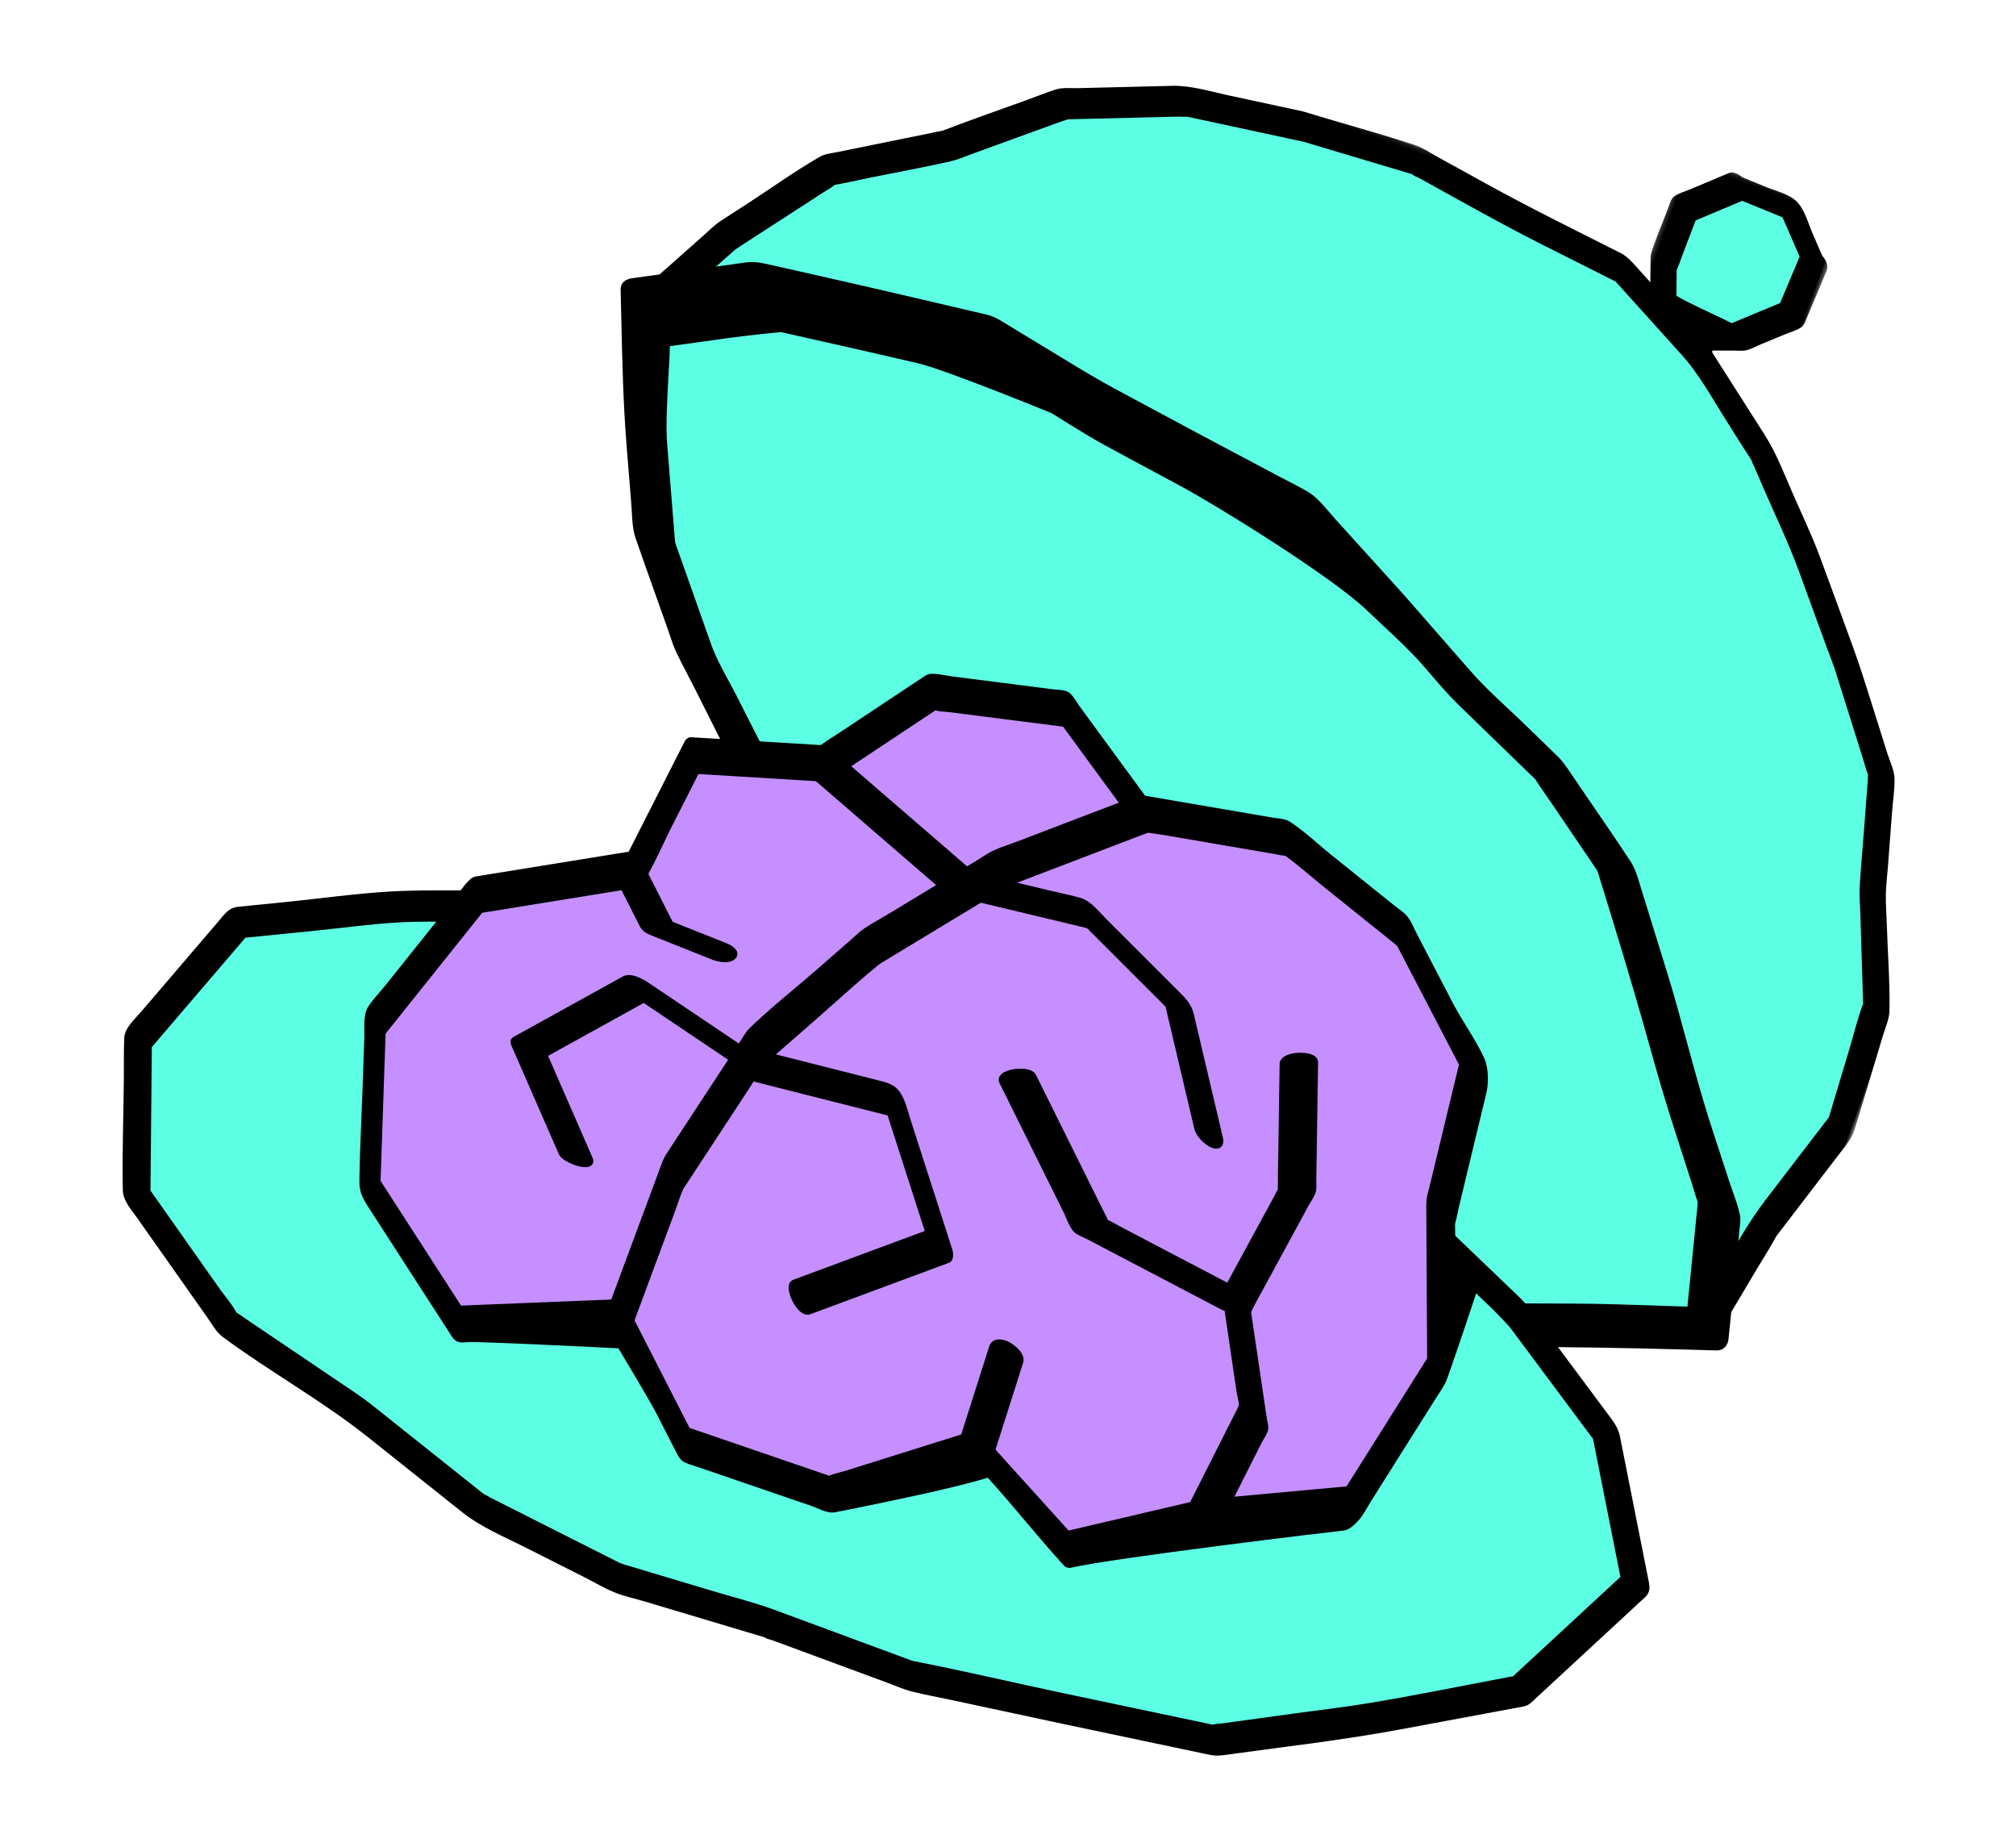 <svg xmlns="http://www.w3.org/2000/svg" xmlns:xlink="http://www.w3.org/1999/xlink" width="429" height="393" viewBox="0 0 429 393">
    <defs>
        <path id="n288m19gia" d="M0.176 0.125L36.633 0.125 36.633 40.675 0.176 40.675z"/>
        <path id="2kfzwijg7c" d="M0.617 0.111L306.402 0.111 306.402 218.923 0.617 218.923z"/>
    </defs>
    <g fill="none" fill-rule="evenodd">
        <path d="M0.14 0.509H378.14V486.509H0.14z" transform="rotate(20 386.981 302.24)"/>
        <g>
            <path fill="#5CFFE4" d="M256.84 38.315L251.537 23.204 251.72 11.036 260.749 2.677 260.813 2.852 272.981 3.332 281.393 12.197 281.579 12.127 280.961 24.476 271.898 32.796z" transform="rotate(20 386.981 302.24) translate(20.171 58.682)"/>
            <g>
                <g transform="rotate(20 386.981 302.24) translate(20.171 58.682) translate(0 .05) translate(248.135)">
                    <mask id="fhwjo1tzxb" fill="#fff">
                        <use xlink:href="#n288m19gia"/>
                    </mask>
                    <path fill="#000" d="M24.739 27.407c-1.052.964-2.102 1.929-3.152 2.894-.421.385-.85.478-.002.2-.196.063-.39.148-.587.215-3.572 1.19-7.099 2.54-10.627 3.87l-3.637-10.36c-.03-.09-.058-.196-.088-.298.02.147-.045.145-.053-.14-.027-.078-.05-.159-.09-.22.04.063.068.121.091.175 0-.048-.001-.092.002-.153.076-1.388.042-2.792.064-4.182.034-2.3.068-4.601.104-6.903l7.888-7.302c3.09.121 6.178.241 9.266.364 2.096 2.207 4.19 4.416 6.285 6.623l-.535 10.695-4.929 4.522m9.91-17.058c-1.166-1.228-2.33-2.457-3.495-3.683-1.577-1.662-3.286-4.152-5.385-5.21C23.668.395 20.626.79 18.358.701 16.553.632 14.748.56 12.94.49c-1.08-.47-2.236-.558-3.022.17L3.378 6.716C2.58 7.455 1.612 8.163.913 8.999c-.74.88-.53 2.055-.547 3.151-.049 3.256-.285 6.566-.147 9.817.031.762.3 1.4.552 2.115.54 1.545 1.085 3.09 1.626 4.636l3.21 9.14c.347.99 1.205 1.769 2.187 2.25.974.504 2.123.755 3.079.404 2.562-.938 5.125-1.878 7.687-2.818l5.192-1.903c.861-.316 1.937-.547 2.705-1.08.82-.568 1.544-1.415 2.277-2.09l4.176-3.83c.836-.769 1.864-1.505 2.59-2.378.717-.863.565-2.035.618-3.115l.513-10.226c.056-1.113-.843-2.104-1.983-2.723" mask="url(#fhwjo1tzxb)"/>
                </g>
                <path fill="#000" d="M254.727 23.787c.018.05.039.09.054.142-.007-.05-.02-.11-.052-.185l-.002.043" transform="rotate(20 386.981 302.24) translate(20.171 58.682) translate(0 .05)"/>
                <path fill="#5CFFE4" d="M169.635 22.302L144.009 25.83 119.843 35.299 99.976 51.975 77.877 65.514 62.3 86.128 50.19 108.465 72.416 117.583 94.252 127.761 116.488 137.031 138.623 146.548 159.527 158.864 182.356 166.783 204.698 175.818 227.382 184.081 249.462 193.705 270.681 205.32 292.637 215.258 314.607 225.163 337.186 233.625 341.967 208.336 349.883 183.177 348.381 156.922 339.125 133.733 332.488 110.067 317.512 90.527 301.935 72.068 285.198 54.346 265.604 39.314 243.536 27.606 218.665 24.677 194.311 20.852z" transform="rotate(20 386.981 302.24) translate(20.171 58.682) translate(0 .05)"/>
                <path fill="#000" d="M137.89 149.264c.047.02.094.036.147.052l-.03-.02c-.038-.009-.076-.018-.116-.032M345.38 156.954l-.032-.088c.003.077.012.165.035.245 0-.07-.002-.106-.004-.157" transform="rotate(20 386.981 302.24) translate(20.171 58.682) translate(0 .05)"/>
                <g transform="rotate(20 386.981 302.24) translate(20.171 58.682) translate(0 .05) translate(46.458 17.73)">
                    <mask id="b9wd5k0zld" fill="#fff">
                        <use xlink:href="#2kfzwijg7c"/>
                    </mask>
                    <path fill="#000" d="M293.668 185.626c-1.898 6.03-2.79 12.292-3.962 18.497l-1.49 7.88c-7.963-2.932-16.003-5.729-23.734-9.215-10.158-4.578-20.314-9.162-30.464-13.756l-8.38-3.793c-.641-.29-1.584-.955-.349-.13-.614-.412-1.322-.724-1.97-1.079l-17.41-9.531c-3.767-2.062-7.778-3.633-11.712-5.35-4.434-1.932-8.833-4.084-13.361-5.79-9.443-3.558-18.997-6.789-28.353-10.573-5.393-2.181-10.751-4.497-16.196-6.55-5.016-1.891-10.147-3.522-15.214-5.279-2.41-.836-4.82-1.824-7.275-2.524-.029-.007-.031-.006-.056-.011-.022-.015-.026-.02-.053-.035-.93-.564-1.872-1.104-2.808-1.656-5.597-3.298-11.195-6.594-16.792-9.893-4.021-2.37-8.66-3.902-12.937-5.74-3.986-1.713-7.96-3.459-11.965-5.128-9.79-4.08-19.578-8.09-29.19-12.57-4.617-2.153-9.196-4.45-13.879-6.457-5.591-2.4-11.269-4.623-16.898-6.933l-1.044-.429L14.31 78.27c1.327-2.45 2.655-4.9 3.984-7.349.09-.166.216-.347.291-.527.42-.521.807-1.08 1.207-1.611l12-15.879c.586-.776 1.272-1.535 1.784-2.363.058-.092.085-.149.104-.2 2.12-1.208 4.17-2.554 6.249-3.829 5.083-3.115 10.26-6.118 15.268-9.353 1.212-.784 2.28-1.804 3.383-2.729l7.829-6.57 7.556-6.342c.459-.386 1.022-.764 1.473-1.194.19-.045.48-.214.598-.26 5.917-2.32 11.833-4.637 17.75-6.956l3.771-1.478c.349-.136 1.169-.31 1.595-.567.238-.026.484-.077.708-.107 1.17-.16 2.343-.322 3.514-.485l19.515-2.686c.485-.066.972-.133 1.457-.202 5.176-.302 10.353-.606 15.53-.912l8.176-.48c.117-.007.233-.015.351-.02.454.25 1.44.216 1.924.293 9.707 1.525 19.388 3.158 29.147 4.308 5.804.685 11.608 1.368 17.41 2.051l18.432 9.779c5.172 2.744 9.602 6.727 14.236 10.283 2.487 1.908 4.947 3.865 7.467 5.732.01.016.008.018.022.035.268.367.65.69.963 1.02l3.645 3.861c4.275 4.526 8.794 8.91 12.811 13.669 4.762 5.644 9.48 11.327 14.287 16.934.233.335.5.653.75.976l3.13 4.086 8.357 10.901c.744.973 1.45 2.02 2.254 2.949.057.305.256.736.308.926l3.204 11.426c.986 3.518 1.909 7.063 2.96 10.562.575 1.908 1.444 3.751 2.183 5.6 1.698 4.257 3.397 8.513 5.098 12.77l1.772 4.444c.009.02.063.187.125.36-.01-.197.024-.289.032.09.069.183.137.356.167.359-.083-.007-.134-.094-.162-.202-.003 3.501.403 7.051.602 10.545.246 4.296.49 8.592.737 12.887l.09 1.559-6.687 21.253m12.718-21.019l-.529-9.225-.649-11.334c-.097-1.717.07-3.707-.496-5.359-2-5.84-4.606-11.539-6.895-17.272-.77-1.931-1.656-3.853-2.324-5.824-.638-1.88-1.08-3.847-1.615-5.755l-3.083-10.994c-.63-2.254-1.102-4.65-1.92-6.847-.62-1.671-2.216-3.182-3.276-4.568l-6.962-9.081c-2.662-3.473-5.309-6.92-8.129-10.264-4.266-5.056-8.514-10.13-12.8-15.17-3.224-3.787-6.84-7.29-10.254-10.905-3.124-3.306-6.044-6.658-9.652-9.427L221.494 20.07c-1.785-1.368 7.956-5.532 5.91-6.584-2.045-1.051-16.306-1.513-18.285-2.565-.624-.33-.82 1.863-1.444 1.53l-7.357-3.902c-1.49-.79-2.849-1.595-4.549-1.794-10.863-1.281-21.715-2.47-32.519-4.167L151.955.814c-1.751-.274-3.59-.764-5.372-.697-6.293.237-12.586.74-18.872 1.109l-5.706.335-16.148 2.223c-4.008.553-8.144.72-11.925 2.203L75.36 13.263c-1.46.573-3.22.984-4.47 1.965-1.664 1.301-3.245 2.724-4.864 4.082-4.834 4.057-9.754 8.034-14.514 12.181-.063.055-.088.08-.129.119-.767.424-1.503.92-2.25 1.379l-8.815 5.4-8.422 5.161c-1.096.67-2.392 1.262-3.222 2.252-4.005 4.776-7.565 10.009-11.321 14.983-1.297 1.715-2.626 3.412-3.892 5.15-.958 1.311-1.643 2.837-2.414 4.261L1.603 87.617c-.238.437-.475.873-.712 1.312-.994 1.835.917 3.994 2.474 4.632 8.768 3.598 17.644 6.984 26.235 10.988 5.777 2.692 11.54 5.414 17.331 8.08 4.322 1.986 8.793 3.688 13.183 5.517 9.968 4.156 19.885 8.425 29.806 12.69.458.198.999.524 1.513.699-.402-.158-.556-.385-.147-.122.085.055.177.103.263.155.076.023.152.053.225.065-.07-.012-.134-.029-.194-.046l.638.376c2.65 1.562 5.298 3.12 7.947 4.682 3.03 1.785 6.056 3.57 9.084 5.353 1.274.75 2.523 1.6 3.91 2.12 9.454 3.557 19.127 6.45 28.495 10.239 10.393 4.203 20.779 8.22 31.313 12.056 9.8 3.569 19.26 7.851 28.821 12.019.154.065.31.134.47.203.632.371 1.292.705 1.934 1.056l9.03 4.944c3.91 2.14 7.765 4.484 11.828 6.324 9.658 4.37 19.312 8.743 28.975 13.1 4.64 2.092 9.24 4.388 13.966 6.28 5.668 2.269 11.45 4.291 17.167 6.434 1.735.649 3.469 1.3 5.203 1.95 1.493.56 3.092-.067 3.402-1.71l3.254-17.209c.486-2.566 1.085-5.139 1.462-7.724.008-.064.008-.088.012-.126.015-.043.022-.06.038-.113.327-1.017.641-2.04.964-3.06l6.267-19.924c.46-1.457.712-2.716.626-4.25" mask="url(#b9wd5k0zld)"/>
                </g>
                <path fill="#5CFFE4" d="M220.379 110.61L197.897 98.786 172.662 95.311 147.936 91.695 123.12 86.75 98.07 89.727 72.857 92.96 49.947 105.089 59.3 128.878 69.76 151.692 85.776 171.134 104.135 188.31 123.208 204.829 146.155 215.535 168.761 226.16 191.246 237.426 215.471 244.138 239.753 252.03 265.214 253.851 290.395 249.661 314.007 241.159 337.896 233.23 331.609 208.559 316.076 188.545 301.597 168.294 286.164 147.98 265.565 133.103 242.362 122.708z" transform="rotate(20 386.981 302.24) translate(20.171 58.682) translate(0 .05)"/>
                <path fill="#000" d="M289.551 245.053c-.65.226-1.298.453-1.935.705-.134.052-.23.091-.303.125-1.342.206-2.682.435-4.02.666-.712.123-1.424.244-2.137.361l-10.713 1.783c-.779.13-1.566.244-2.354.36-1.57.228-3.194.462-4.755.824-.058.013-.108.027-.152.038-.508-.04-1.018-.074-1.526-.11l-20.255-1.446c-.244-.02-.494-.043-.743-.068-.484-.05-.983-.099-1.473-.1-3.744-1.307-7.59-2.526-11.309-3.703-1.932-.612-3.864-1.224-5.789-1.85-7.616-2.476-15.462-4.626-23.051-6.705-1.898-.52-3.796-1.04-5.694-1.567-.047-.014-.155-.053-.295-.104-.389-.141-.965-.351-1.334-.416l-7.608-3.813c-1.52-.76-3.038-1.529-4.553-2.296-3.028-1.533-6.157-3.118-9.262-4.625-6.172-2.996-12.501-5.934-18.621-8.776-2.035-.945-4.07-1.889-6.103-2.838l-17.692-8.253-.787-.372c-.508-.241-1.017-.483-1.53-.712-1.072-1.07-2.274-2.06-3.437-3.015-.603-.495-1.202-.989-1.782-1.49l-3.737-3.239c-2.925-2.533-5.85-5.07-8.755-7.58-.113-.118-.235-.229-.358-.34l-9.909-9.266c-.862-.808-1.758-1.601-2.66-2.4-2.113-1.872-4.298-3.807-6.075-5.964l-14.58-17.697-8.796-19.19c-1.642-3.583-3.54-9.917-4.927-14.539-.683-2.281-1.238-4.13-1.604-5.141l11.675-6.182c2.492-1.32 9.142-4.581 9.543-4.712l6.436-.83c7.608-.979 15.477-1.993 23.226-2.914 5.971-.712 30.154.251 30.338.253.085.019 8.47 1.861 12.674 2.494 4.09.618 8.18 1.208 12.273 1.801l5.962.865c9.287 1.36 37.17 7.186 46.441 11.3 1.35.597 2.773 1.202 4.224 1.82 3.734 1.587 7.596 3.23 10.885 5.04.798.438 1.593.884 2.387 1.332 2.484 1.396 5.052 2.84 7.702 4.028l18.81 8.429c.633.287 1.266.574 1.935.85 1.07.824 2.193 1.617 3.281 2.382.574.404 1.148.807 1.714 1.216l14.137 10.213c7.42 9.766 15.3 20.195 22.944 30.888 3.15 4.404 6.567 9.13 10.22 13.835l8.636 11.127c.265.341.524.69.784 1.04.499.672 1.014 1.365 1.568 2.003.025.079.052.16.08.237.034.102.067.2.089.28l5.394 21.174c-1.84.606-3.685 1.206-5.53 1.805-5.91 1.925-12.02 3.914-17.964 6.053l-18.26 6.575c-.33.119-.66.235-.99.35m53.323-11.298l-4.828-18.949-1.2-4.731c-.165-.678-.334-1.377-.75-2.025-.92-1.435-2.042-2.797-3.129-4.114-.54-.658-1.082-1.313-1.596-1.976-1.183-1.524-2.38-3.044-3.577-4.563-2.43-3.086-4.943-6.279-7.316-9.483-2.74-3.7-5.445-7.526-8.06-11.228-1.327-1.88-2.655-3.757-3.993-5.628-2.437-3.411-5.014-6.799-7.508-10.076l-8.193-10.782c-.213-.281-.424-.565-.636-.849-1.06-1.43-2.157-2.909-3.633-4.004-3.845-2.86-7.81-5.696-11.643-8.439-1.96-1.402-3.92-2.805-5.874-4.215l-.712-.52c-1.227-.9-2.497-1.83-3.938-2.48l-9.25-4.141c-1.426-.639-2.872-1.255-4.32-1.873-3.334-1.422-6.782-2.892-9.972-4.648l-19.105-10.515-18.985-10.026c-.554-.292-1.12-.614-1.697-.94-1.963-1.116-3.992-2.265-6.132-2.628-1.627-.277-3.294-.488-4.905-.694-.817-.104-1.634-.208-2.447-.32-11.995-1.65-24.58-3.443-38.481-5.475-4.224-.618-8.472-1.466-12.577-2.289L125.35 83.54c-.27-.053-.537-.11-.804-.166-1.518-.32-2.954-.617-4.533-.431l-.324.038c-11.809 1.403-24.019 2.856-36.017 4.394l-11.18 1.433c-1.546.197-2.959.43-4.578 1.29l-21.376 11.319c-1.923 1.019-1.908 2.296-1.555 3.191.783 1.991 1.559 3.985 2.335 5.978 3.18 8.166 6.466 16.607 10.185 24.721l5.191 11.323c.233.508.458 1.039.688 1.575.74 1.744 1.507 3.547 2.67 4.978 2.86 3.521 5.803 7.075 8.646 10.513 1.479 1.786 2.957 3.574 4.432 5.363.302.364.595.738.892 1.111.716.905 1.455 1.837 2.28 2.661 1.417 1.412 2.919 2.788 4.369 4.117.74.68 1.481 1.357 2.213 2.042 1.23 1.15 2.453 2.312 3.676 3.472 3.014 2.863 6.131 5.822 9.324 8.587l16.432 14.231c1.503 1.303 2.694 2.285 4.349 3.056l9.26 4.321c11.32 5.28 22.627 10.59 33.932 15.903 3.32 1.56 6.653 3.252 9.874 4.888 1.365.693 2.73 1.386 4.098 2.072.844.421 1.682.852 2.515 1.28 3.746 1.922 7.62 3.91 11.823 5.077l7.026 1.938c4.506 1.24 9.013 2.48 13.51 3.751 3.66 1.036 7.343 2.275 10.9 3.475 1.71.576 3.418 1.151 5.13 1.708.93.303 1.859.61 2.788.919 1.853.615 3.767 1.25 5.665 1.829 1.526.464 3.132.55 4.684.633.425.024.849.046 1.272.076 2.346.168 4.692.344 7.037.52 4.538.34 9.228.69 13.845.973.222.014.444.02.665.02 1.403 0 2.784-.251 4.123-.498.408-.075.817-.149 1.228-.217l14.838-2.466c1.876-.307 3.753-.614 5.625-.94 1.57-.275 3.079-.85 4.54-1.407.45-.172.897-.342 1.346-.503 12.778-4.602 24.775-8.757 36.673-12.707l6.192-2.055c1.361-.451 1.998-1.697 1.621-3.172" transform="rotate(20 386.981 302.24) translate(20.171 58.682) translate(0 .05)"/>
                <path fill="#5CFFE4" d="M342.151 289.576L326.875 319.256 298.574 335.953 269.287 351.42 236.478 356.092 203.958 360.606 171.13 360.445 138.154 362.372 105.346 358.476 74.035 347.979 41.692 339.89 13.997 320.63 3.024 289.576 14.486 259.005 44.385 244.583 74.624 233.097 105.453 221.273 138.087 216.055 171.13 213.952 204.231 215.301 236.806 221.251 268.368 230.71 298.236 243.871 325.182 261.584z" transform="rotate(20 386.981 302.24) translate(20.171 58.682) translate(0 .05)"/>
                <path fill="#000" d="M171.522 363.568c.15.036.284.052.389.052-.128-.01-.254-.024-.37-.053l-.02.001M267.814 348.368l.03-.022c-.02.008-.043.018-.062.029l.032-.007" transform="rotate(20 386.981 302.24) translate(20.171 58.682) translate(0 .05)"/>
                <path fill="#000" d="M325.917 313.761l-1.586 3.085c-9.169 5.423-18.25 11.04-27.542 16.245-4.376 2.45-8.883 4.692-13.317 7.034-3.373 1.781-6.747 3.562-10.12 5.345-1.254.661-2.508 1.324-3.763 1.987-.526.278-1.23.533-1.744.89.105-.043.217-.06.31-.005-.048-.029-.197-.004-.34.026-.057.038-.12.074-.17.114-.264.224-.098.011.137-.107-.118.024-.227.053-.268.058l-2.905.415-10.466 1.49c-6.133.875-12.264 1.753-18.397 2.62-10.743 1.521-21.535 2.787-32.25 4.478-.123.019-.291.024-.435.052-.635-.015-1.276-.003-1.911-.006l-9.714-.049c-6.586-.031-13.174-.063-19.758-.097-4.205-.019-8.44.424-12.634.669l-20.527 1.2c-.173.01-.483-.013-.783-.014.1.037.063.089-.25.027-.035-.008-.073-.008-.109-.013-.126.015-.235.04-.309.086.077-.047.152-.075.226-.096-.272-.04-.55-.065-.823-.098l-8.614-1.023-20.978-2.493c-.421-.049-1.047-.229-1.535-.222-.143-.045-.29-.087-.427-.132-2.624-.88-5.247-1.76-7.871-2.638l-20.258-6.792c-3.302-1.106-6.686-1.864-10.064-2.71-7.088-1.771-14.173-3.544-21.26-5.316-.917-.229-1.837-.506-2.763-.69-.04-.008-.05-.007-.083-.012-1.546-1.378-3.552-2.458-5.242-3.632-6.113-4.252-12.225-8.505-18.339-12.756-.837-.583-1.676-1.164-2.515-1.748-3.062-8.667-6.126-17.335-9.19-26.002l-.983-2.787c3.186-8.5 6.374-16.998 9.56-25.499l1.194-3.182 13.531-6.527c5.142-2.48 10.232-5.17 15.461-7.457 4.39-1.919 9.005-3.43 13.481-5.13 5.559-2.113 11.121-4.218 16.677-6.336 10.162-3.876 20.365-7.667 30.469-11.685l.026-.01c.008 0 .006.002.017.002.753.002 1.584-.254 2.325-.372 3.155-.505 6.308-1.01 9.46-1.513 6.558-1.047 13.113-2.097 19.669-3.146 3.771-.601 7.693-.58 11.497-.824 6.94-.44 13.879-.88 20.817-1.324.529-.033 1.141.011 1.66-.106-1.35.304-.322.045.356.073l8.344.341c7.088.29 14.174.577 21.263.866 3.459.14 6.788.902 10.198 1.525l21.42 3.913c.927.169 1.854.345 2.782.507l.008.004c2.09.764 4.303 1.289 6.434 1.929l20.947 6.277c3.27.98 6.185 2.17 9.32 3.552l20.16 8.883c1.057.467 4.637 2.253 4.927 2.444l3.15 2.07c6.137 4.033 12.274 8.069 18.41 12.102 1.048.688 2.096 1.377 3.142 2.066l14.396 23.748 1.12 1.848-12.65 24.578m18.89-25.283c-.033-.064-.059-.133-.096-.194l-10.928-18.025-5.528-9.119c-1.04-1.717-2.54-2.609-4.184-3.688-7.121-4.683-14.246-9.365-21.369-14.047-1.467-.965-2.867-1.975-4.474-2.692-2.977-1.327-5.968-2.63-8.952-3.945-4.318-1.903-8.635-3.804-12.95-5.707-2.452-1.08-4.889-2.323-7.402-3.259-1.843-.689-3.804-1.151-5.688-1.716l-13.082-3.92c-5.116-1.534-10.224-3.398-15.487-4.36l-25.015-4.57c-1.918-.35-3.866-.844-5.805-1.051-2.64-.28-5.361-.218-8.01-.326-8.056-.327-16.11-.656-24.164-.985-1.607-.064-3.213.096-4.817.197l-12.663.807-13.132.835c-1.528.098-3.079.118-4.594.343-7.761 1.152-15.5 2.48-23.246 3.718-2.87.458-5.8.782-8.644 1.38-1.839.39-3.656 1.315-5.401 1.986-12.67 4.858-25.337 9.72-38.023 14.54-6.185 2.348-12.545 4.447-18.619 7.075-6.689 2.895-13.183 6.36-19.747 9.526l-9.341 4.505c-1.886.91-2.193 2.411-2.886 4.256l-8.958 23.894c-.737 1.963-2.09 4.336-1.423 6.43.917 2.874 2.016 5.703 3.021 8.548 2.583 7.31 4.96 14.729 7.759 21.958.817 2.106 3.169 3.3 4.957 4.543 3.505 2.439 7.013 4.877 10.518 7.314l10.703 7.444c1.406.979 2.827 2.27 4.491 2.764 12 3.55 24.46 5.481 36.334 9.461 8.09 2.711 16.179 5.424 24.268 8.136 4.885 1.637 10.064 1.842 15.169 2.448l13.922 1.653c2.354.28 4.76.744 7.131.847 2.258.1 4.613-.25 6.862-.382 4.594-.27 9.19-.537 13.786-.806 3.811-.222 7.622-.444 11.433-.668l.988-.057c-.018-.004-.034-.007-.05-.012.02.006.047.005.069.01l.238-.013c.51-.036.442.07.132.067.627.052 1.367-.055 1.93-.052l25.612.125c1.909.009 3.886.163 5.79-.032 2.817-.29 5.632-.782 8.438-1.172 7.816-1.084 15.633-2.163 23.448-3.254 5.953-.832 11.904-1.694 17.858-2.542l12.44-1.772c1.598-.227 3.05-.328 4.483-1.084 11.289-5.962 22.75-11.662 33.749-18.15l21.629-12.76c.888-.526 1.903-.984 2.455-1.89.317-.522.567-1.103.846-1.644l5.32-10.335 9.11-17.7c.502-.977.324-2.011-.211-2.881" transform="rotate(20 386.981 302.24) translate(20.171 58.682) translate(0 .05)"/>
                <path fill="#000" d="M137.292 359.196c.029.002.056.005.083.01.11-.014.234-.016.36-.016-.08-.03-.248-.049-.443.006" transform="rotate(20 386.981 302.24) translate(20.171 58.682) translate(0 .05)"/>
                <path fill="#C58FFF" d="M119.693 310.124L87.813 323.21 60.098 302.204 49.242 268.878 60.303 236.054 90.009 219.457 93.283 192.482 120.165 184.505 136.517 162.345 164.516 156.023 187.381 171.313 218.065 165.758 247.947 175.9 271.372 197.352 274.882 228.465 286.86 260.831 279.641 294.208 250.668 307.86 226.05 323.957 200.485 310.425 174.68 330.165 141.923 330.784z" transform="rotate(20 386.981 302.24) translate(20.171 58.682) translate(0 .05)"/>
                <path fill="#000" d="M172.961 326.548c-.482-.013-.963.006-1.445.022l-29.93.572-18.31-17.02-2.329-2.155c-.758-.96-1.591-1.468-2.37-1.468-.229 0-.45.044-.664.132l-30.921 12.69-25.168-19.072-9.708-29.806 10.513-31.195 23.047-12.878 5.332-2.976c.7-.376 1.426-.768 1.65-1.885.581-2.906.872-5.949 1.154-8.889.142-1.467.28-2.93.455-4.37l1.517-12.485 25.027-7.428c1.426-.424 1.952-1.153 2.68-2.161l13.025-17.659c.222-.301.449-.598.675-.898.453-.6.906-1.197 1.327-1.814l.012-.02c.678-.025 1.378-.226 2.053-.42.304-.087.605-.173.89-.235l23.776-5.37 20.829 13.927.344.238c.682.477 1.45 1.038 2.428.961 1.02-.062 2.055-.29 3.057-.511.483-.107.96-.212 1.43-.297l23.458-4.247c.205-.037.414-.07.623-.101.455-.07.912-.142 1.35-.258.138-.036.251-.05.324-.06l.006-.001c2.176.612 4.367 1.406 6.488 2.173 1.144.415 2.285.827 3.424 1.216l18.02 6.114c.065.023.156.064.263.11.23.101.506.222.756.288l20.95 19.189 2.928 25.935c.034.303.063.612.09.926.098 1.084.202 2.205.545 3.232.262.793.562 1.574.86 2.356l10.595 28.605-6.804 31.465-23.764 11.197-1.18.547c-1.567.72-3.19 1.466-4.686 2.445l-22.733 14.864-24.768-13.108c-.448-.212-.928-.225-1.494.033l-22.599 17.29c-.322.245-.67.487-1.026.733-.684.473-1.39.96-1.977 1.527h-.025zm116.035-86.818l-.012-.403-.395-.083c-.06-.01-6.05-1.31-7.554-5.376-.142-.38-1.005-2.643-1.224-3.213-.05-.802-.17-1.617-.286-2.406-.07-.488-.14-.972-.194-1.447l-2.768-24.521c-.242-2.145-1.328-5.19-2.935-6.857-1.599-1.659-3.807-3.422-5.944-5.125-1.555-1.241-3.025-2.414-4.22-3.51l-12.493-11.442c-.265-.241-.533-.507-.806-.78-.72-.717-1.466-1.46-2.308-1.949-.733-.427-1.572-.673-2.385-.914-.316-.092-.629-.185-.926-.286l-16.295-5.532c-1.154-.39-2.312-.825-3.48-1.262-2.35-.884-4.779-1.795-7.21-2.361-.95-.218-1.977.022-2.884.234-.289.069-.572.135-.84.183l-27.158 4.917-19.611-13.115c-.253-.167-.52-.372-.797-.585-.675-.514-1.436-1.095-2.216-1.357-.828-.28-1.921.037-2.797.287-.245.07-.471.136-.67.18l-21.08 4.758c-.45.102-.928.187-1.412.271-1.025.182-2.085.37-3.03.738-.699.274-1.054.772-1.397 1.252l-12.735 17.265c-.306.413-.62.825-.936 1.237-.629.82-1.278 1.668-1.856 2.543-.158.044-.317.094-.474.146l-26.115 7.755-.127.057c-.418.26-.682.659-.765 1.173l-3.177 26.173-24.705 13.804-3.498 1.949c-.538.28-1.093.573-1.444 1.22-.584 1.07-.936 2.324-1.278 3.537-.157.556-.31 1.105-.484 1.619l-7.56 22.436c-.198.583-.426 1.18-.659 1.782-.476 1.245-.972 2.536-1.225 3.822-.287 1.46.459 3.412 1.057 4.98.173.45.334.87.453 1.236l3.41 10.47c.678 2.077 1.338 4.16 1.998 6.245 1.306 4.118 2.658 8.376 4.114 12.515.789 2.242 2.241 3.339 3.922 4.609l25.247 19.132.197.153c.656.508 1.394 1.083 2.481.843.4-.087.774-.265 1.139-.438.154-.073.306-.146.453-.207 2.75-1.128 27.63-8.798 30.468-9.672 1.48 1.199 10.232 8.3 12.317 10.24l2.35 2.188c1.521 1.42 3.044 2.84 4.575 4.248.612.562 1.376 1.263 2.51 1.322.238.012.48.018.72.018.484 0 .97-.02 1.443-.041.348-.015.69-.029 1.032-.036l25.174-.476c.355-.012.75.015 1.176.037 1.334.071 2.842.149 3.888-.458 2.462-1.43 9.504-5.82 9.571-5.86.126-.078 12.415-7.583 18.522-12.2 4.027 2.139 7.383 4.062 10.632 5.922 3.336 1.91 6.782 3.886 10.972 6.103.45.213.928.225 1.462-.012 7.818-5.112 50.324-26.588 51.947-27.354 1.344-.631 2.236-3.08 2.4-3.566.3-.877.469-1.822.63-2.736.079-.44.156-.877.247-1.3l5.376-24.86c.102-.463.21-.928.318-1.393.219-.94.444-1.91.607-2.88.218-1.304-.375-21.309-.443-23.586z" transform="rotate(20 386.981 302.24) translate(20.171 58.682) translate(0 .05)"/>
                <path fill="#000" d="M163.138 249.163c-.25-.32-.496-.655-.746-.992-.639-.863-1.299-1.756-2.062-2.521-2.139-2.148-3.82-1.98-6.201-1.739l-22.467 2.276c.07-.118.137-.236.203-.353l4.846-8.784c.99-1.792 1.964-3.6 2.935-5.41 1.897-3.53 3.859-7.178 5.936-10.66.376-.63.848-1.199 1.349-1.802l14.682-18.238 23.077-2.642 21.425 9.984 14.591 22.243c.98 1.496 3.25 2.511 4.79 2.591 1.14.054 1.677-.383 1.899-.766.226-.396.358-1.082-.313-2.103l-14.807-22.575c-1.168-1.781-2.83-2.557-4.648-3.406l-19.69-9.172c-.375-.175-.778-.381-1.199-.595-1.754-.893-3.759-1.915-5.558-1.772-1.602.118-3.218.325-4.783.525-.795.103-1.59.204-2.383.295l-6.604.755 22.835-19.792c.476-.415.64-1.116-1.367-3.42-2.05-2.353-3.476-3.204-4.253-2.538l-20.09 17.415c-.461.4-.942.794-1.426 1.19-.98.804-1.995 1.634-2.89 2.555-.661.68-1.246 1.452-1.812 2.197-.265.35-.531.698-.8 1.034l-1.392 1.73-32.146-12.229c-1.795-.687-3.997-.097-5.343 1.432-.619.703-1.12 1.903-.847 3.005.185.743.701 1.31 1.455 1.597l32.054 12.193-7.351 9.14c-.435.54-.886 1.077-1.338 1.614-.905 1.076-1.842 2.19-2.66 3.356-.48.685-.87 1.434-1.247 2.157-.157.302-.314.602-.475.897l-4.902 8.878c-.98 1.777-2.001 3.548-3.025 5.32-2.026 3.514-4.122 7.148-5.895 10.841-.369.766-.538 1.581-.703 2.37-.05.237-.099.475-.153.709l-.178.75-22.323-5.532c-2.865-.715-4.796-.517-5.744.577L77.93 261.793c-.746.86.022 1.67.281 1.946l17.336 18.207c1.189 1.248 5.806 1.364 7.06.176.428-.406.663-1.158-.08-1.94l-16.306-17.125L101.5 245.52l21.013 5.208-5.49 23.297c-.23.97-.234 1.853-.24 2.786l-.2 30.436c-.007 1.173 1.22 2.388 2.478 3.53l.327.3c1.1 1.033 1.951 1.556 2.537 1.556.115 0 .22-.022.314-.062.312-.132.5-.428.503-.894l.174-26.354c.004-.62-.004-1.244-.015-1.872-.02-1.222-.04-2.486.048-3.653.027-.164.07-.328.113-.49l5.742-24.352c.134-.566.254-1.144.373-1.73l29.275-2.966 15.84 20.393-22.765 19.343c-.233.2-.602.652-.453 1.465.281 1.528 2.409 3.738 4.216 4.382 1.117.396 1.804.097 2.184-.226l23.956-20.357c.936-.795.191-2.293-.334-2.977l-17.958-23.119z" transform="rotate(20 386.981 302.24) translate(20.171 58.682) translate(0 .05)"/>
                <path fill="#000" d="M257.407 285.339c-.103-.564-.456-1.113-.768-1.599-.115-.176-.224-.345-.305-.495l-10.842-20.038c-.043-.2.02-1.038.134-1.795l3.556-23.677c.048-.304.112-.62.178-.944.148-.72.3-1.463.284-2.193-.015-.721-.293-1.422-.54-2.04-.081-.2-.16-.396-.225-.587l-8.21-23.656c-.4-1.16-1.948-1.43-4.052-.705-2.084.718-4.075 2.23-3.516 3.843l7.75 22.335c.123.353.25.705.38 1.058.226.618.453 1.236.644 1.862-.1.383-.144.772-.183 1.15-.02.176-.039.353-.064.523l-3.094 20.584-24.594-3.306c-.452-.061-.907-.132-1.365-.206-.805-.128-1.639-.26-2.47-.332l-.025-.028c-.343-.372-.722-.72-1.099-1.065-.173-.158-.348-.316-.516-.478l-23.29-22.192c-.781-.745-2.101-.566-3.073-.283-1.73.506-3.744 1.758-4.066 3.084-.137.556.023 1.087.448 1.492l22.208 21.162c.296.282.596.604.902.936.694.746 1.412 1.519 2.236 2.034.753.474 1.75.545 2.63.607.273.02.533.037.767.069l32.037 4.31c.237.03.51.04.802.028l8.351 15.455c.15.278.342.58.541.891.326.506.686 1.071.85 1.557-.013.076-.024.16-.03.253-.022.345-.07.693-.117 1.038l-2.75 23.046c-.1.85.921 1.425 3.106 2.318l.263.11c.646.287 2.585 1.115 3.511 1.115.15 0 .274-.022.36-.071l.317-.192 2.615-21.992c.029-.234.083-.506.142-.79.145-.713.309-1.52.182-2.196M203.548 289.843c-.086-2.091-3.171-2.97-4.244-3.111-.488-.063-2.127-.206-3.09.672-.442.404-.663.956-.637 1.599l.878 21.388c.086 2.092 3.172 2.97 4.244 3.112.156.02.43.048.767.048.704 0 1.67-.127 2.323-.721.442-.403.662-.956.638-1.597l-.879-21.389v-.001zM113.537 228.056l-12.378-.364-9.486-8.894c-1.1-1.03-2.949-.924-4.314-.556-.576.155-3.183 1.256-2.103 2.27l9.2 8.625c.36.339.712.685 1.08 1.014.935.834 2.185.785 3.363.82l7.288.215 5.959.174c1.171.034 3.554-.351 4.017-1.665.49-1.385-1.83-1.616-2.626-1.64" transform="rotate(20 386.981 302.24) translate(20.171 58.682) translate(0 .05)"/>
                <path fill="#000" d="M89.234 218.495c-.748 0-1.432.156-1.74.241-.606.164-1.878.825-1.982 1.237-.006.02-.015.063.095.165l9.55 8.959c.24.228.477.454.72.674.712.634 1.69.657 2.722.682l13.562.396c1.316.029 3.193-.402 3.518-1.323.078-.222.018-.31-.01-.353-.252-.365-1.27-.58-2.147-.605l-12.572-.37-9.628-9.027c-.56-.525-1.354-.676-2.088-.676m23.044 13.379c-.051 0-.1 0-.146-.002l-13.556-.397c-1.12-.026-2.388-.054-3.382-.943-.253-.227-.499-.46-.745-.695l-.345-.327-9.199-8.626c-.478-.447-.447-.918-.387-1.16.31-1.235 2.684-1.97 2.707-1.977.951-.255 3.325-.703 4.8.678l9.344 8.761 12.183.359c.687.019 2.35.16 2.961 1.049.175.256.342.683.134 1.272-.586 1.661-3.222 2.008-4.369 2.008" transform="rotate(20 386.981 302.24) translate(20.171 58.682) translate(0 .05)"/>
            </g>
        </g>
    </g>
</svg>
